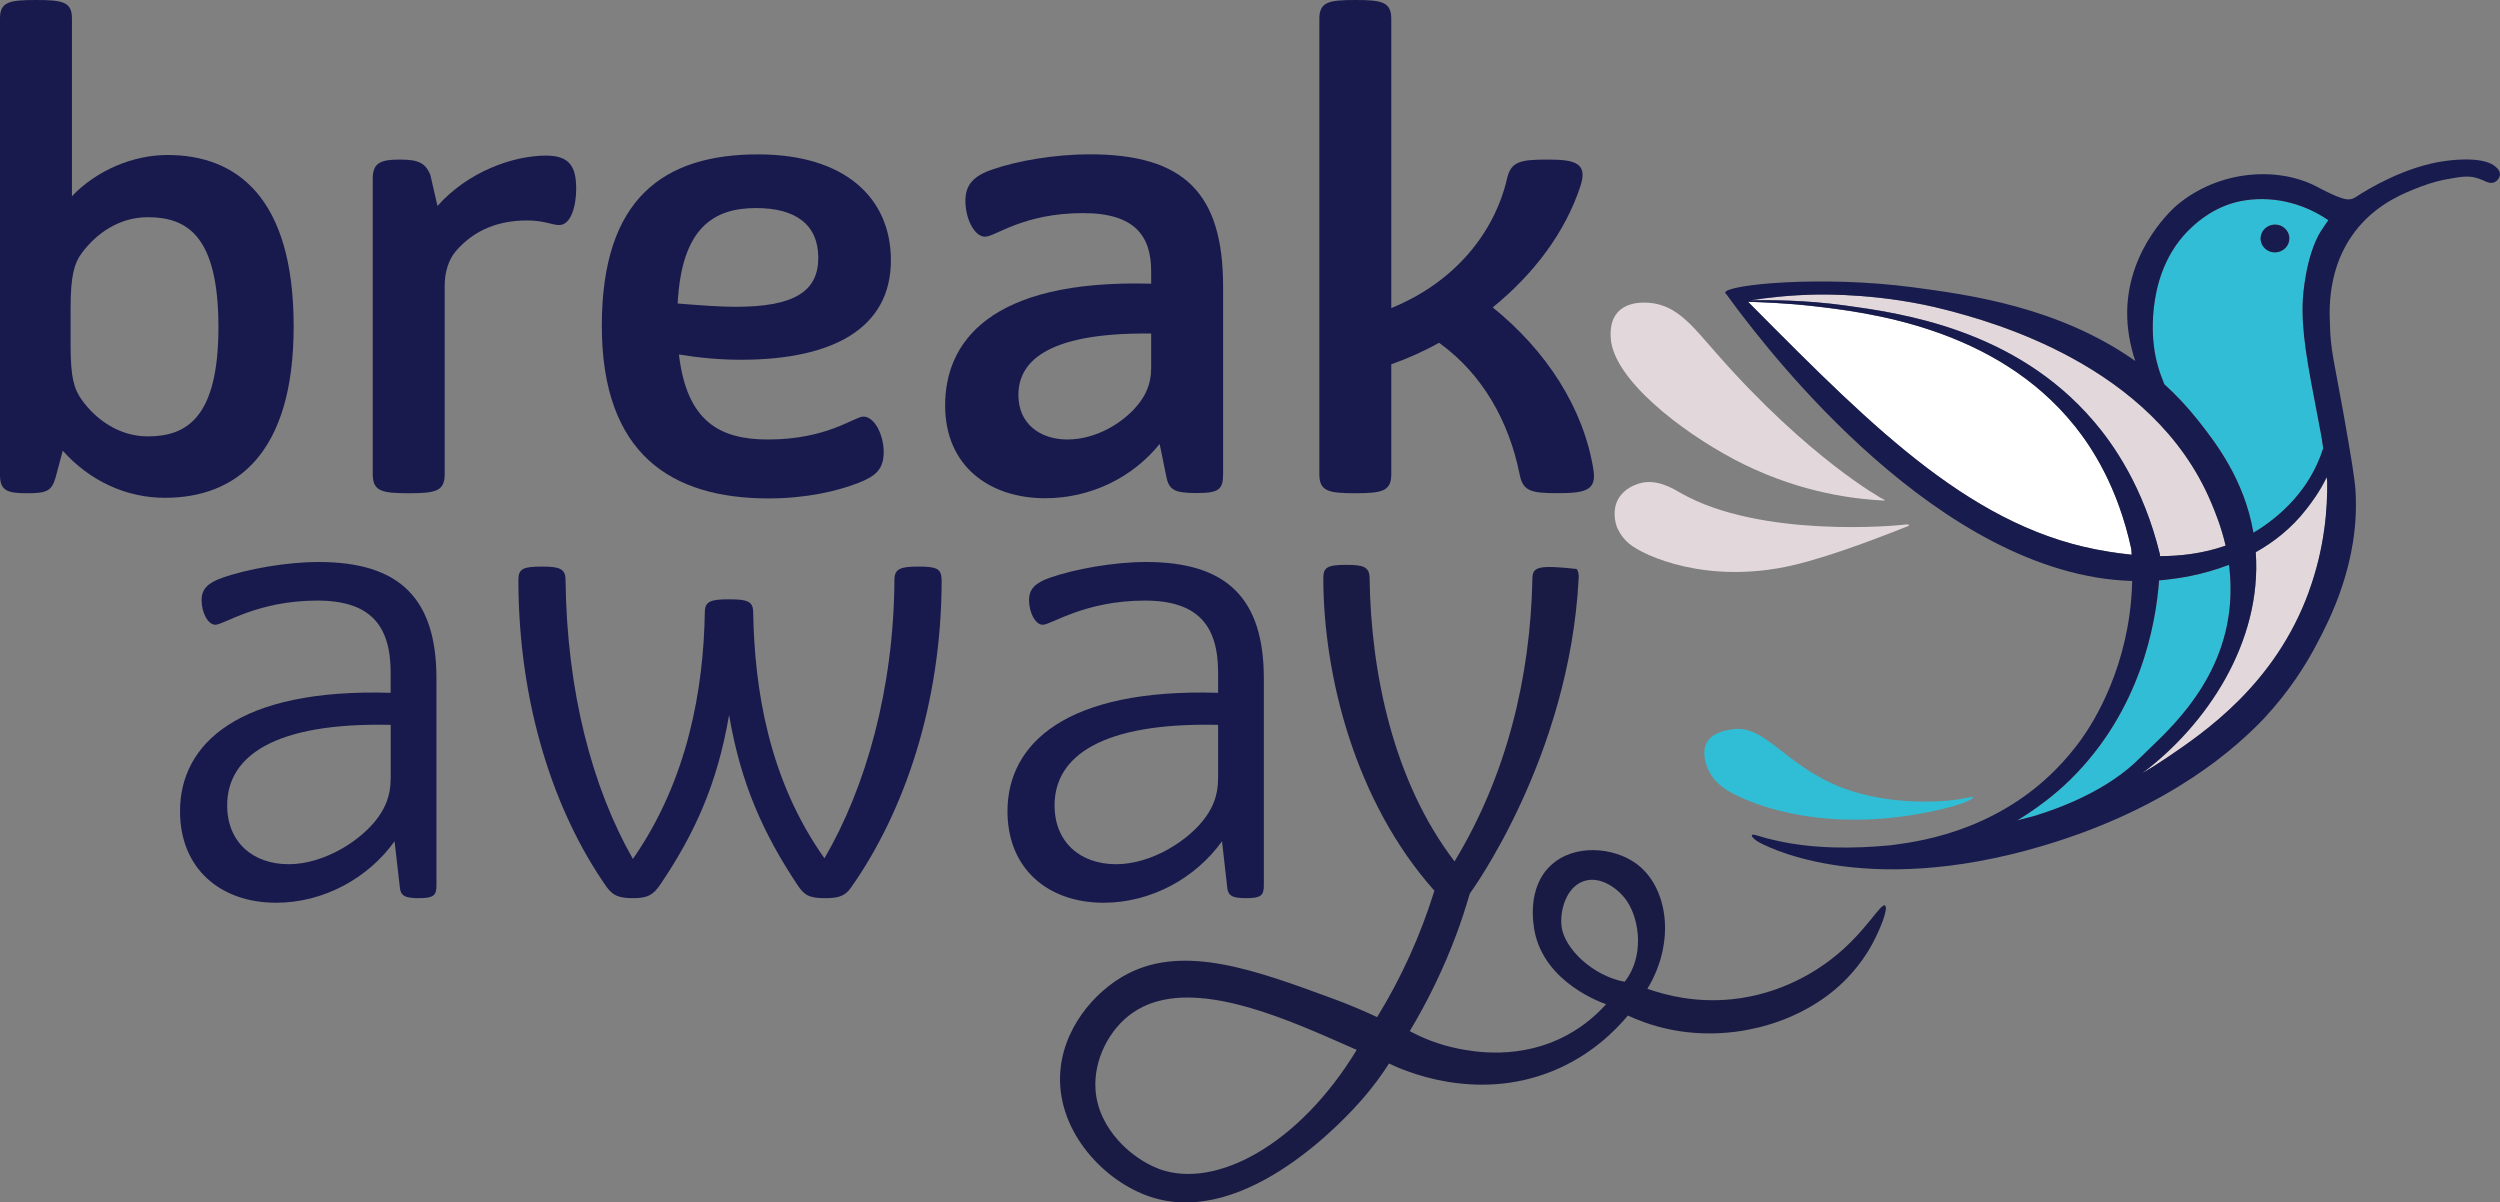 <?xml version="1.0" encoding="UTF-8"?>
<svg id="Layer_2" data-name="Layer 2" xmlns="http://www.w3.org/2000/svg" viewBox="0 0 409.39 196.89">
  <rect x="0" y="0" width="409.39" height="196.89" fill="#808080" stroke="none"/>
  <defs>
    <style>
      .cls-1 {
        fill: #fff;
      }

      .cls-2 {
        fill: #30bed6;
      }

      .cls-3 {
        fill: #30bdd5;
      }

      .cls-4 {
        fill: #e2d8db;
      }

      .cls-5 {
        fill: #191b44;
      }

      .cls-6 {
        fill: #181b4d;
      }

      .cls-7 {
        fill: #181a4d;
      }
    </style>
  </defs>
  <g id="Layer_1-2" data-name="Layer 1">
    <g>
      <g>
        <path class="cls-4" d="m283.75,75.11c9.74,5.17,18.65,6.55,24.63,6.85.08,0,.25.01.26-.04,0,0,0-.01,0-.02-.04-.08-.19-.12-.2-.12-.14-.04-12.25-6.67-27.43-24-3.56-4.06-5.91-7.14-9.66-8-.34-.08-3.68-.8-5.85.82-1.91,1.42-1.78,3.88-1.73,4.73.36,6.71,11.51,15.28,19.99,19.77Z"/>
        <path class="cls-4" d="m381.02,78.15c-1.17,2.44-2.59,4.27-3.36,5.27-2.41,3.11-5.32,5.36-8.26,7.01,1.06,14.81-8.12,28.35-18.6,36.2,1.28-.74,2.57-1.55,3.89-2.44,6.3-4.26,17.85-12.07,23.41-27.28,2.65-7.25,3.06-13.78,3.01-18.01-.03-.25-.06-.5-.08-.74Z"/>
        <path class="cls-3" d="m365.08,99.94c.31-2.69.23-5.19-.06-7.45-4.54,1.75-8.51,2.23-9.88,2.39-.53.06-1.05.12-1.57.16-.53,7.22-3.06,21.35-14.56,32.65-.99.97-3.99,3.83-8.67,6.66.96-.24,1.89-.48,2.8-.73,4.43-1.34,12.2-4.29,17.41-9.6,3.21-3.28,13.04-11.08,14.54-24.08Z"/>
        <path class="cls-1" d="m339.78,69.8c-13-16.28-34.33-18.7-43.23-19.71-4-.45-8.05-.6-10.3-.67.39.39.81.82,1.27,1.28,19.59,19.71,36,36.23,57.63,39.61,1.06.17,2.39.37,3.93.52-.02-.3-.04-.61-.06-.92-2.21-10.24-6.48-16.67-9.23-20.12Z"/>
        <path class="cls-3" d="m367.67,32.81c-4.71.7-7.8,3.51-8.85,4.49-7.48,7-6.3,17.87-6.11,19.38.3,2.37.9,4.27,1.7,6.24,1.94,1.76,3.79,3.72,5.52,5.91,2.78,3.52,7.56,9.6,9.08,18.41.53-.31,1.06-.64,1.58-1,1.67-1.16,6.86-4.85,9.39-11.53.13-.34.29-.77.46-1.28-.08-.57-.14-1.03-.2-1.36-.08-.51-.17-.99-.17-.99-.13-.74-.25-1.35-.39-2.07-1.9-9.86-2.85-14.8-2.57-20.08,0,0,.37-6.93,2.97-11.11.29-.46,1.19-1.75,1.19-1.75-3.35-2.32-8.19-4.07-13.61-3.26Zm4.8,3.96c1.3-.05,2.39.94,2.43,2.19.04,1.26-.97,2.31-2.27,2.36-1.3.05-2.39-.94-2.43-2.19-.04-1.26.97-2.31,2.27-2.36Z"/>
        <path class="cls-4" d="m353.69,91.07c3.31,0,7.04-.42,10.76-1.72-.7-3.04-1.69-5.46-2.37-7.07-9.53-22.65-36.45-29.71-43.31-31.51-10.32-2.71-19.92-2.56-21.55-2.53-4.25.09-7.87.51-10.64.95,3.08-.09,9.13-.06,15.47.82,9.17,1.26,27.91,3.85,40.83,19.01,3.14,3.68,8.09,10.64,10.8,21.74,0,.09,0,.19,0,.31Z"/>
        <path class="cls-6" d="m372.62,41.33c1.3-.05,2.32-1.1,2.27-2.36-.04-1.26-1.13-2.24-2.43-2.19-1.3.05-2.32,1.1-2.27,2.36.04,1.26,1.13,2.24,2.43,2.19Z"/>
        <path class="cls-2" d="m311.32,133.73c6.17-.8,11.83-2.47,11.79-3.22,0-.07-1.24.18-1.53.24-3.65.72-12.3,1.11-19.8-1.71-9.27-3.49-12.66-10.36-17.95-9.63-.91.13-3.45.43-4.38,2.29-.8,1.6-.03,3.57.17,4.06.75,1.89,2.18,2.94,2.72,3.33,2.08,1.49,12.48,6.77,28.98,4.64Z"/>
        <path class="cls-4" d="m293.57,92.57c6.45-1.49,15.67-5.14,18.31-6.19.28-.11.5-.2.65-.26,0,0,.1-.08.08-.15-.03-.11-.42-.1-.71-.07-.14.01-.2.01-.32.04-.38.07-23.22,2.34-36.43-5.25-.96-.55-3.96-2.49-6.91-1.46-.56.19-2.17.76-3.12,2.28-1.29,2.05-.48,4.4-.35,4.77,0,0,.56,1.54,2.01,2.75,2.45,2.03,12.84,6.76,26.79,3.54Z"/>
        <path class="cls-6" d="m408.44,27.12c-2.32-1.68-8.07-.75-8.08-.75h0c-6.49.86-12.86,4.74-14.46,5.82-.15.1-.41.28-.81.39-.63.17-1.4.11-3.89-1.09-.46-.22-1.08-.53-1.8-.92,0,0,0,0,0,0,0,0,0,0,0,0-6.48-3.39-16.12-2.69-22.92,3.03-.45.38-7.94,6.89-8.14,17.29-.05,2.88.46,5.63,1.32,8.22-12.59-8.89-27.37-10.86-36.35-12.06-15-2-30.73-.45-30.8.87,0,.09.07.19.2.28.44.61,1.05,1.44,1.78,2.4,5.19,6.82,33.15,43.61,64.67,44.54-.05,2.14-.24,3.97-.43,5.42-1.66,12.15-7.41,19.9-8.56,21.39-.66.85-1.2,1.5-1.57,1.93-10.06,11.76-23.48,13.8-28.2,14.43-.31.04-.62.08-.92.12-5.69.54-12.58.64-18.81-.83-1.47-.35-1.25-.28-2.06-.53,0,0-.53-.15-1.01-.29-.08-.02-.56-.13-.61-.11-.39.18.24.74.79,1.1.53.35,16.81,9.7,46.97.67,21-6.28,31.78-16.39,35.98-20.78,0,0,0,0,0,0,4.23-4.54,6.91-8.89,8.52-11.95,2.15-4.06,7.18-13.55,6.48-25.29-.12-2.04-.73-5.66-2.01-12.91-1.45-8.2-2.11-10.09-2.19-14.74-.37-7.13,1.93-11.54,3.13-13.44.71-1.12,1.39-1.94,1.57-2.15,3.34-3.95,7.51-5.6,10.08-6.58,2.14-.82,3.64-1.11,4.27-1.23,2.38-.43,3.57-.64,4.97-.23,1.36.39,2.07,1.08,2.91.71.52-.23.94-.8.92-1.36-.02-.69-.68-1.17-.95-1.36Zm-63.29,63.19c-21.63-3.39-38.04-19.9-57.63-39.61-.46-.46-.88-.89-1.27-1.28,2.25.07,6.29.22,10.3.67,8.91,1.01,30.23,3.43,43.23,19.71,2.75,3.44,7.02,9.87,9.23,20.12.02.31.05.61.06.92-1.54-.15-2.87-.35-3.93-.52Zm-2.26-21.29c-12.92-15.17-31.66-17.75-40.83-19.01-6.34-.87-12.38-.91-15.47-.82,2.76-.44,6.39-.86,10.64-.95,1.63-.03,11.22-.18,21.55,2.53,6.86,1.8,33.78,8.85,43.31,31.51.68,1.61,1.67,4.03,2.37,7.07-3.71,1.31-7.45,1.72-10.76,1.72,0-.11,0-.22,0-.31-2.71-11.1-7.67-18.06-10.8-21.74Zm-9.76,64.6c-.91.25-1.85.49-2.8.73,4.68-2.83,7.68-5.69,8.67-6.66,11.5-11.3,14.03-25.43,14.56-32.65.52-.04,1.05-.09,1.57-.16,1.37-.16,5.33-.64,9.88-2.39.29,2.26.37,4.76.06,7.45-1.5,13.01-11.33,20.8-14.54,24.08-5.2,5.31-12.98,8.26-17.41,9.6Zm44.96-36.72c-5.56,15.22-17.11,23.02-23.41,27.28-1.32.89-2.61,1.7-3.89,2.44,10.48-7.85,19.65-21.39,18.6-36.2,2.94-1.65,5.85-3.91,8.26-7.01.78-1,2.19-2.83,3.36-5.27.03.24.06.49.08.74.05,4.23-.36,10.76-3.01,18.01Zm1.99-59.09c-2.6,4.17-2.97,11.11-2.97,11.11-.28,5.28.67,10.22,2.57,20.08.14.72.26,1.32.39,2.07,0,0,.08.48.17.99.05.33.12.79.2,1.36-.17.51-.34.95-.46,1.28-2.53,6.68-7.72,10.37-9.39,11.53-.52.36-1.05.69-1.58,1-1.51-8.8-6.3-14.88-9.08-18.41-1.73-2.19-3.58-4.15-5.52-5.91-.8-1.97-1.41-3.87-1.7-6.24-.19-1.51-1.38-12.38,6.11-19.38,1.05-.98,4.13-3.79,8.85-4.49,5.42-.81,10.26.94,13.61,3.26,0,0-.91,1.29-1.19,1.75Z"/>
      </g>
      <g>
        <g>
          <path class="cls-7" d="m35.77,53.56c0-15.1-5.25-17.99-11.57-17.99-4.61,0-8.36,2.57-10.82,5.89-1.18,1.61-1.82,3.53-1.82,9v6c0,5.36.54,7.18,1.82,9,2.36,3.32,6.21,6,10.82,6,6.32,0,11.57-3,11.57-17.89m12.32-.11c0,20.99-9.53,28.06-21.1,28.06-6.32,0-12.32-2.78-16.71-7.71l-1.18,4.39c-.64,2.25-1.5,2.57-4.71,2.57s-4.39-.43-4.39-3V3C0,.32,1.5,0,5.89,0s5.89.32,5.89,3v29.13c4.07-4.28,10.07-6.75,15.64-6.75,11.35,0,20.67,6.96,20.67,28.06"/>
          <path class="cls-7" d="m94.36,30.85c0,2.89-.86,6-2.79,6-1.18,0-2.46-.75-5.25-.75-4.28,0-8.46,1.29-11.68,5.03-1.18,1.39-1.82,3.43-1.82,5.68v30.85c0,2.79-1.5,3.11-5.89,3.11s-5.89-.32-5.89-3.11V29.24c0-2.57,1.28-3.11,4.39-3.11s4.18.54,5.03,2.46l1.18,5.14c4.93-5.57,12.32-8.25,17.78-8.25,3.75,0,4.93,1.71,4.93,5.35"/>
          <path class="cls-7" d="m110.97,49.7c3.86.32,7.07.54,9.53.54,9.64,0,13.5-2.57,13.5-8.03s-3.75-8.14-10.18-8.14c-6.86,0-12.21,3.11-12.85,15.64m33.74,24.31c0,2.89-1.39,3.96-4.07,5.03-3.53,1.39-8.68,2.57-14.78,2.57-15.96,0-27.31-7.28-27.31-28.28s10.28-28.06,25.6-28.06c14.14,0,21.74,7.07,21.74,17.35,0,11.14-9.53,16.28-24.53,16.28-3.54,0-6.86-.32-10.18-.86,1.29,11.03,6.75,13.92,14.57,13.92,9.75,0,14.14-3.75,15.64-3.75,1.82,0,3.32,3,3.32,5.78"/>
          <path class="cls-7" d="m188.51,60.3v-5.68c-17.78-.21-21.74,5.03-21.74,10.07,0,4.71,3.54,7.28,8.03,7.28,4.82,0,9.43-2.89,11.78-6,.96-1.28,1.93-3,1.93-5.68m11.78-13.39v30.74c0,2.57-.75,3.1-4.39,3.1s-4.5-.54-4.93-2.79l-1.07-5.25c-4.39,5.46-11.25,8.89-18.74,8.89-9,0-16.39-5.14-16.39-15.21s6.96-20.67,33.74-19.92v-2.03c0-5.68-2.57-9.53-11.14-9.53-9.85,0-14.35,3.86-16.07,3.86s-3.21-2.89-3.21-5.89c0-2.57,1.29-4.07,4.5-5.14,3.96-1.39,10.18-2.46,15.85-2.46,15.43,0,21.85,6.32,21.85,21.64"/>
          <path class="cls-7" d="m255.14,80.76c-4.5,0-5.78-.32-6.32-3.21-1.71-8.46-6-16.28-13.17-21.42-2.46,1.39-5.14,2.57-7.82,3.53v18c0,2.78-1.5,3.11-5.89,3.11s-5.89-.32-5.89-3.11V3.11c0-2.79,1.5-3.11,5.89-3.11s5.89.32,5.89,3.11v47.34c10.5-4.28,16.92-12.43,18.96-21.21.64-2.79,2.14-3.11,6.64-3.11s6.64.54,5.36,4.39c-2.46,7.5-7.61,14.35-14.35,19.82,8.78,7.07,14.89,16.5,16.49,26.56.54,3.32-1.18,3.86-5.78,3.86"/>
          <path class="cls-7" d="m63.98,127.59v-8.89c-19.07-.43-26.78,5.14-26.78,13.18,0,6,4.18,9.64,10.07,9.64s12-3.96,14.67-7.71c1.07-1.5,2.03-3.43,2.03-6.21m7.5-16.5v33.95c0,1.61-.54,2.03-2.89,2.03s-3-.43-3.11-1.82l-.86-7.5c-4.28,6-11.57,10.07-19.39,10.07-9,0-15.74-5.46-15.74-14.99,0-11.03,9.53-20.14,34.49-19.39v-3.32c0-7.71-3.32-11.78-12-11.78-9.85,0-15.32,3.96-16.71,3.96-1.18,0-2.25-1.93-2.25-4.07,0-1.71.97-2.79,3.43-3.64,3.96-1.39,10.39-2.57,15.75-2.57,13.28,0,19.28,6,19.28,19.07"/>
          <path class="cls-7" d="m154.2,94.92c0,20.46-6.21,38.13-14.78,50.34-.96,1.39-1.93,1.82-4.28,1.82-2.57,0-3.43-.43-4.61-2.25-5.46-8.25-9.21-16.39-11.14-27.74-1.93,11.35-5.68,19.49-11.25,27.74-1.18,1.71-2.03,2.25-4.5,2.25s-3.32-.53-4.29-1.82c-8.57-12.21-14.46-29.88-14.46-50.34,0-1.82.86-2.14,3.86-2.14,2.78,0,3.86.32,3.86,2.14.21,18.42,4.39,34.06,11.03,45.74,9.1-13.07,11.57-28.06,11.78-40.38,0-1.82.96-2.14,3.96-2.14s3.96.32,3.96,2.14c.21,12.32,2.46,27.31,11.67,40.27,6.75-11.57,11.35-27.63,11.46-45.63,0-1.82,1.07-2.14,3.96-2.14s3.75.32,3.75,2.14"/>
          <path class="cls-7" d="m199.47,127.59v-8.89c-19.07-.43-26.78,5.14-26.78,13.18,0,6,4.18,9.64,10.07,9.64s12-3.96,14.67-7.71c1.07-1.5,2.03-3.43,2.03-6.21m7.5-16.5v33.95c0,1.61-.54,2.03-2.89,2.03s-3-.43-3.11-1.82l-.85-7.5c-4.29,6-11.57,10.07-19.39,10.07-9,0-15.74-5.46-15.74-14.99,0-11.03,9.53-20.14,34.49-19.39v-3.32c0-7.71-3.32-11.78-12-11.78-9.85,0-15.32,3.96-16.71,3.96-1.18,0-2.25-1.93-2.25-4.07,0-1.71.96-2.79,3.43-3.64,3.96-1.39,10.39-2.57,15.74-2.57,13.28,0,19.28,6,19.28,19.07"/>
        </g>
        <path class="cls-5" d="m308.7,148.28c-.74-.46-3.21,4.45-8.74,8.74-2.39,1.86-8.19,5.8-16.42,6.62-5.76.58-10.58-.59-13.77-1.72,4.79-7.92,3.26-16.86-1.9-20.55-3.65-2.61-10.02-3.24-13.87.3-4.05,3.72-2.88,9.85-2.72,10.74,1.63,8.61,11.23,11.86,11.73,12.03-1.49,1.66-3.57,3.54-6.39,5.06-7.67,4.16-15.35,2.71-17.83,2.22-3.31-.66-5.99-1.82-7.93-2.87,2.98-4.98,5.55-10.26,7.62-15.81.82-2.19,1.54-4.42,2.19-6.67.01-.02.02-.04.03-.06,0,0,16.33-22.19,17.82-51.7.05-.89-.26-1.42-.37-1.44-6.16-.67-7.21-.36-7.21,1.54-.32,16.22-4.21,32.24-12.75,46.35-10.01-13.06-13.7-30.87-13.91-46.35,0-1.9-1.05-2.21-3.79-2.21-2.95,0-3.79.32-3.79,2.11,0,16.06,5.23,36.71,18.19,51.25-2.28,7.34-5.43,14.29-9.38,20.7-1.71-.8-4.22-1.92-7.33-3.06-12.43-4.57-24.14-8.91-33.53-4.03-5.5,2.86-10.82,9.19-11.06,16.73-.29,9.3,7.26,17.24,14.68,19.75,15.92,5.4,32.79-13.66,34.63-15.74,2.09-2.37,3.59-4.53,4.56-6.05,2.26,1.08,13.94,6.38,26.64,1.29,6.33-2.53,10.37-6.63,12.48-9.15,1.42.66,3.75,1.62,6.75,2.25,9.69,2.04,20.16-.63,27.14-6.49,1.39-1.17,4.01-3.61,6.09-7.41,1.34-2.46,2.73-5.98,2.12-6.35Zm-118.91,43.13c-4.35-1.61-9.91-6.42-10.39-12.91-.36-4.89,2.22-10.02,6.17-12.71,8.06-5.5,21.14-.61,31.78,4.02.25.11,4.82,2.11,4.82,2.11-9.42,15.55-23.14,22.92-32.39,19.5Zm76.26-30.64c-5.04-.9-9.95-5.35-10.35-9.18-.27-2.58.83-6.4,3.72-7.32,2.75-.88,5.67,1.33,6.98,3.26,2.17,3.21,2.84,9.2-.35,13.25Z"/>
      </g>
    </g>
  </g>
</svg>